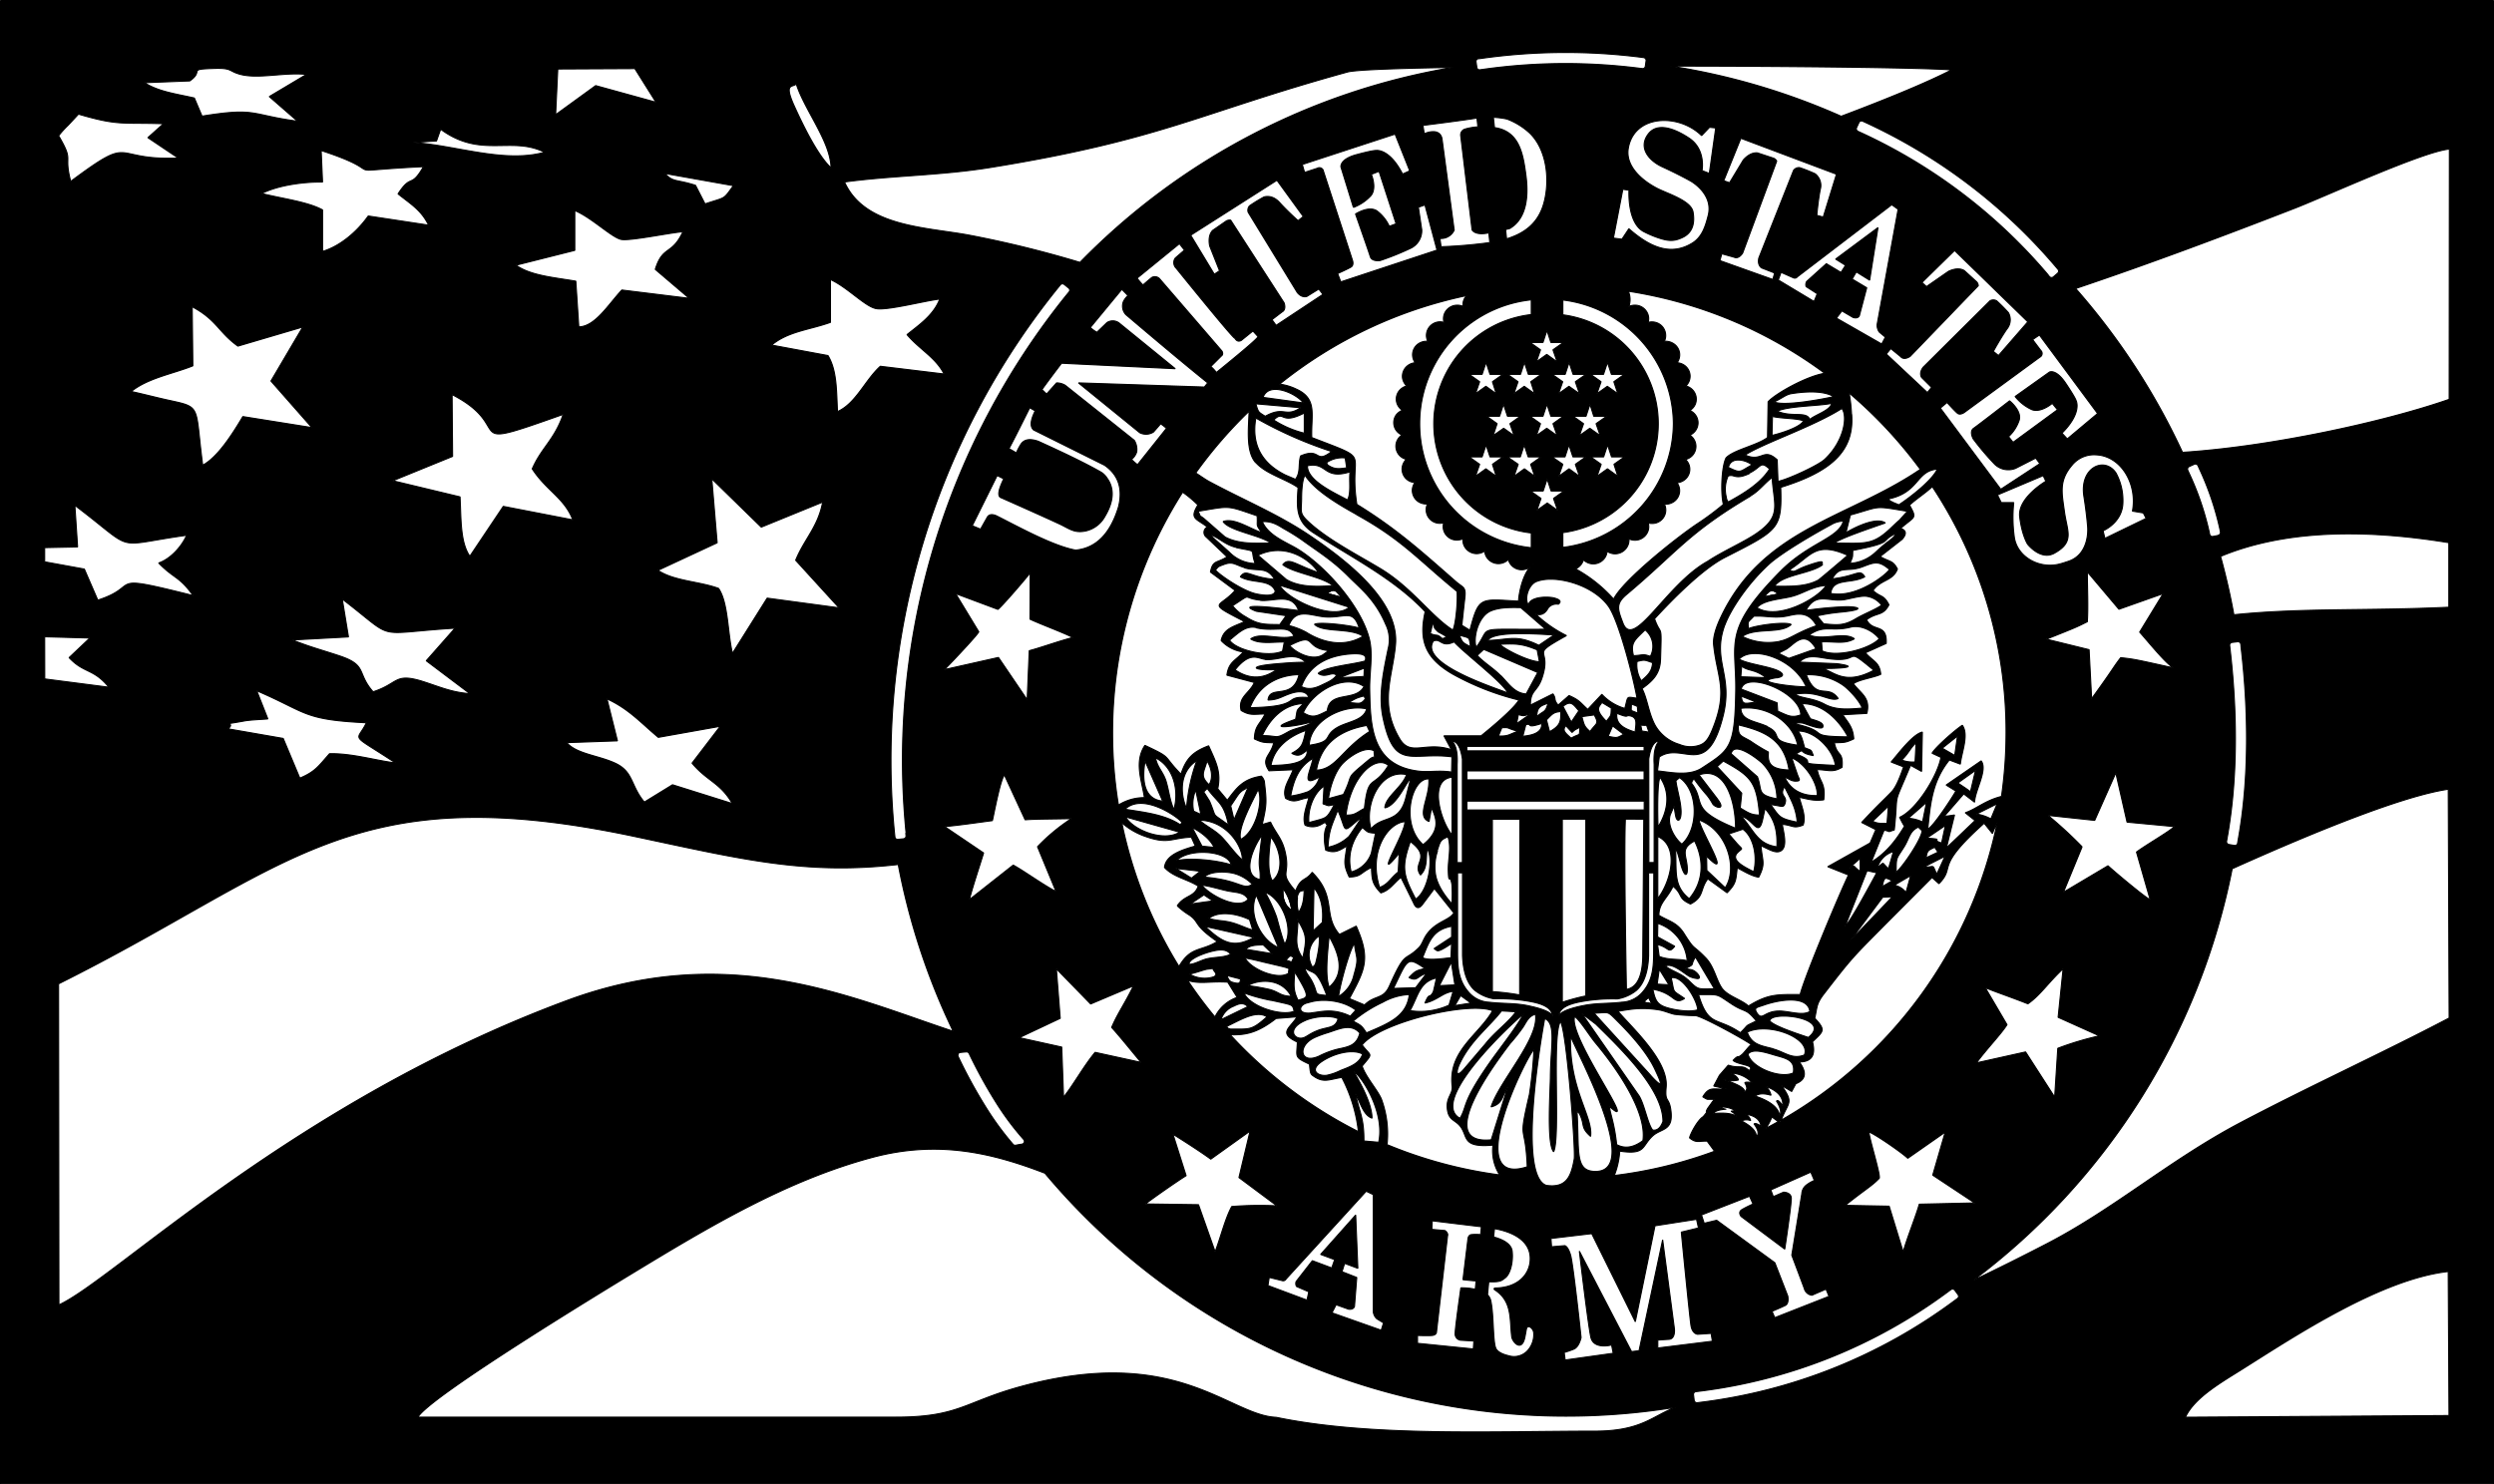 <svg id="Layer_1" data-name="Layer 1" xmlns="http://www.w3.org/2000/svg" viewBox="0 0 600.26 357.37">
  <defs>
    <style>
      .cls-1 {
        fill: none;
      }

      .cls-1, .cls-2 {
        stroke: #000;
        stroke-linejoin: bevel;
        stroke-width: 0.26px;
        fill-rule: evenodd;
      }
    </style>
  </defs>
  <g>
    <path class="cls-1" d="M455.94,213.11l.17-.09A.1.1,0,0,0,455.94,213.11Zm-27.39,57.26c.1-.27.19-.53.29-.77l-.75.42ZM424.4,143.74l3.73-.74C426.2,141.47,425.83,142.27,424.4,143.74Zm-28.94,97.52,2.18.45-.86-1.61ZM369,135.88l.12-.09s0,0,0,0A.71.71,0,0,1,369,135.88Zm-49.62,7,3.62,1C321.61,142.41,321.41,141.33,319.35,142.84Zm-8.46,76.44a10.89,10.89,0,0,0-2.13-5.5C308.62,216.11,309,217.88,310.89,219.28Z"/>
    <path class="cls-2" d="M.13.13V357.24h600V.13ZM494.85,64.29l.43.51a.68.68,0,0,1-.07,1l-1,.86a.68.68,0,0,1-.95-.07L492.8,66a130.44,130.44,0,0,0-45-34.1l-.61-.28a.67.67,0,0,1-.34-.89l.57-1.22a.67.67,0,0,1,.88-.34l.61.28A133.34,133.34,0,0,1,494.85,64.29Zm21,59.2.68,1.31-9.92,4.81-.43-1.82s4.8-2,4.77-7a13.8,13.8,0,0,0-1.66-6.91c-2.72-4.1-8.85-1.38-7.73,5.65.71,4.51.91,7.46.91,7.46s.56,6.33-4.55,8.11c-.8.27-1.5.5-2.11.66-4.82,1.32-10.29-1.57-11-6.44a35,35,0,0,1-.14-8.32h-3l-.91-1.85,11-4.64.64,1.35s-6.85,4-6.3,8.55S488,131,488,131s3.1,4,6.41,2.21c4.95-2.72,3.15-5.19,2.48-9.94-.61-4.56-1.42-7.47,1.8-11.26a6.83,6.83,0,0,1,5.54-2.52,10,10,0,0,1,1.5.16c5.31,1.08,8.64,7.33,7.51,13.4Zm7.23,37.3c-9.34-2.08-9.23-2.06-12.66-2.46-1.84,2.36-1.61,2.46-7,9.88l-.61-11.8-10.27-2.53c7.29-2.9,7.11-2.84,9.85-4.2.23-4,0-7.83,0-12l7.6,9,10.63-3.76-5.65,9.26C516.77,154.17,521.29,159.8,523.12,160.79Zm-5.59,55.77c-.85-.19-8.86-6.92-10.13-8.13l-10.72,6.37,4.49-10.93a103.07,103.07,0,0,0-8.2-7.56l11.23,1.2,5.08-11.44,2.7,11.86L523.3,199c-1,1.09-6.73,4.37-9.09,6.13Zm-67.72,55.95c1.55.53,8,5,9.4,6.35l9-6.29-3,10.35,10.1,6.69-13.34.3c-.76,2.75-3,8.3-3.87,11.48l-3.37-11-10.56-.2c4.6-3.71,6.43-4.66,8.17-6.52C452.68,282.91,450,274.45,449.81,272.51Zm-21-2.91c-.1.24-.19.5-.29.77l-.46-.35c-1,.55-2,1.1-3,1.62a13.15,13.15,0,0,0,1.44-2.73l1.52,1.11.75-.42c1.65-4.34,3.13-3.92.05-8.28l2.45,1.46c.27-.54.62-1.17,1-1.88,2.42-.95,2.7-2.69.83-5.24,3,0,4-1.66,3.17-4.85,2.61-2.52,3.33-2.72.55-5.67.63-2.75.34-3.44,2.22-5.87,6.8-8.81,6.94-8.82,14.68-16.65L465,211.26l1.67,1.49c4.22-4.33-1.35-3.61,10.88-14.56l2,2.49a27.25,27.25,0,0,1,1.15-2.63A107.65,107.65,0,0,1,428.84,269.6ZM430.28,312l-3.11-8-14-10.22-3,.72-.65-2,11.56-4.5.84,1.86s-1.58.7-2.66,1.34-.21,1.66-.21,1.66l10.51,7.87s1.66-10.92,1.57-12.32-1.87-1.39-1.87-1.39l-2.46,1.07-.6-1.62,9.62-4.28.86,2a8.29,8.29,0,0,0-1.77,1,2.84,2.84,0,0,0-1.25,2.2l-2.41,14.8s2.41,6.39,3,8a2.16,2.16,0,0,0,1.85,1.64l3.39-1.47.71,1.74-13.05,5.13-.65-1.53s2.2-.92,3.19-1.41S430.28,312,430.28,312ZM403,319.89l-2.83-21.41-5.68,26.7-1.8.22-12.57-24.19s2.08,17.65,2.76,20.72,5,1.87,5,1.87l.39,2-11.56,1.62-.24-1.81a20.44,20.44,0,0,0,2.32-.8c1.29-.52,1.75-2.8,1.75-2.8s-1.87-17.58-2.52-19.82-1.41-2.3-1.41-2.3l-3.18.27-.14-2L383.1,297l10.49,21.21,4.74-23.1,10-1.56.46,2.08-4.13,1s2,20.51,2.33,22.52,1.59,2.08,1.59,2.08l3.25-.22.31,1.89L399,324.53v-1.9s1-.09,2.66-.18S403,319.89,403,319.89Zm-47.73-11.5-.2,2a15.26,15.26,0,0,0-3.47-.34s-1.35,9.36-1.37,10.91a1.53,1.53,0,0,0,1.28,1.7l3.22.19-.13,1.91-13.43-1.36,0-1.89s2.68.09,3.55,0,1-.66,1-.66l2.68-23.32c.24-.7-.61-1.27-.61-1.27l-3.17-.29.1-2.06s6.48.8,11.82,1.43l-.18,1.9a11.1,11.1,0,0,0-2.26,0c-.66.08-.78.9-.78.9l-1.21,9.94C353.33,308.23,354.37,308.32,355.28,308.39Zm-21.43-32.82a24.27,24.27,0,0,0-1.37-11c-1-2.28-3.77-5.3-4.63-7.91,2.78-3.34,2.15-2.19,0-5.09,4.12-5.36,25.68-10.61,31.4-8.23-3.3,5.81-10.73,9.63-9.74,18.14.22,1.92-1.45,2.67-1.17,5.4s1.64,2.65,2.9,4c2.3,2.52.22,5.53,8.1,4.81a10.77,10.77,0,0,0,1.61,7.17A107.27,107.27,0,0,1,333.85,275.57ZM323,306.16l.63-2,3.18,1.19-.52-12.84L317.85,302l3.38,1.26c-.23.64-.48,1.35-.7,2l-4.67-1.75-3.9,5a1.45,1.45,0,0,0,.09,1.21L315,311l-.43,2-9.4-3.51.31-1.95,3.2.79a.78.78,0,0,0,.86-.41l19.28-21.13,1.7.81,0,28.13a2.69,2.69,0,0,0,.84,1.76l1.63,1-.56,1.76-11.85-4.19,1-1.94,3,1.07c.73.09,1.21-.12,1.42-.64l.55-7Zm-105-105.62.06.68a.67.67,0,0,1-.61.72l-1.33.14a.66.66,0,0,1-.73-.6l-.07-.66A181,181,0,0,1,254.77,69.11l.43-.53a.67.67,0,0,1,.93-.1l1.05.84a.67.67,0,0,1,.1,1l-.43.52a178.41,178.41,0,0,0-38.77,129.75ZM269.51,77.89a2.54,2.54,0,0,0-3.08-.23L264,80a9.17,9.17,0,0,1-1.58-1.15l7.59-9.2,1.48,1.51a4.64,4.64,0,0,0-1.12,1.47,3,3,0,0,0,.6,3.11q12.41,10.56,19.71,16.44l-.81,1-30.31-1,14.76,12a3.33,3.33,0,0,0,3.28-.15c.07-.06.65-.72,1.75-2a12.58,12.58,0,0,1,1.4,1.09l-6.94,8.71c-.11,0-.6-.36-1.48-1.22a3.71,3.71,0,0,0,1.26-1.84A4.19,4.19,0,0,0,273,106l-16.6-13.23a4.15,4.15,0,0,0-2.1-.59l-2.4,2.68-1.12-1.07s1.41-2,4.72-6.34l27.37,1.32Zm13.57-13.32q13.82,17.06,14.14,16.87c.4.68.9.86,1.53.52l2.81-2.27,1.2,1.32q.4.24-10,8.67a8.24,8.24,0,0,0-1.34-1.44l2.78-2.77a1,1,0,0,0-.14-1l-15-17.4a1.56,1.56,0,0,0-1.78-.3c-.16.1-.87.7-2.13,1.79-.08.1-.56-.44-1.48-1.58l10.2-8.31,1.2,1.55-2.2,1.9A1.87,1.87,0,0,0,283.08,64.57Zm39.66-24.35,3,9.72A10.86,10.86,0,0,0,330,47.05c1.43-1.85.06-5.08.06-5.08l1.85-.72,4.1,12.62-1.63.61a9.68,9.68,0,0,0-3-3.73c-2-1.29-5.13.77-5.13.77s3.17,9,3.55,10.27,2.41.93,2.41.93a65.28,65.28,0,0,0,7.42-3,4.7,4.7,0,0,0,2.56-4.42l-.81-5.41,1.58-.54,2.9,10.86-23.15,7.65-.77-2s2.61-1.16,3.28-1.6.32-1.53.32-1.53l-7-21.49a1,1,0,0,0-1.5-.73l-3.05,1-.55-1.91,22.33-7.31,3.52,8.84-1.71.77c-3.22-6.27-6.39-5.67-6.39-5.67s-.54-.12-4.7,1S322.74,40.22,322.74,40.22Zm28.83-7.48,2.73,22.61s.59,1.26,3.43.82l.6-.09.24,2.32a117.29,117.29,0,0,1-11.73,1l-.27-2a3.45,3.45,0,0,0,3.43-2l-2.94-22.06c-.65-2.84-4.27-1.15-4.27-1.15l-.31-2s9.32-1.16,13-1.77l.22,2.12a14.25,14.25,0,0,0-3.09.53A1.48,1.48,0,0,0,351.57,32.74Zm75.34,5.36L423,36.81c-1.9-.21-3.43,1.72-3.43,1.72L416.27,44l-1.4-.5L419,33.29l23,8.65-3.18,10.31-1.55-.41s.3-3.43.83-6.19a3.55,3.55,0,0,0-1.24-3.82,37.66,37.66,0,0,0-3.74-1.48,1.63,1.63,0,0,0-1.45.67l-8.35,21.07c-.43,1.79.66,2.41.66,2.41l3.14,1.23-.44,1.55-12.73-4.54.46-1.64,2.94.82c1.17.56,2.08-1,2.08-1l8.2-22.15A1.61,1.61,0,0,0,426.91,38.1Zm48.86,29.77-3-2.73c-1.66-1-3.83.2-3.83.2L463.67,69l-1.09-1,7.85-7.69,17.63,17.17L481,85.6l-1.24-1s1.64-3,3.23-5.33a3.52,3.52,0,0,0,.4-4,38.55,38.55,0,0,0-2.84-2.86,1.63,1.63,0,0,0-1.58,0l-16.1,16c-1.11,1.47-.37,2.47-.37,2.47l2.39,2.38-1,1.25L454,85.23l1.08-1.31,2.37,1.94c.85,1,2.3-.07,2.3-.07l16.39-17A1.57,1.57,0,0,0,475.77,67.87ZM473,195.67l2.36,1.88-6.89,6.58,1.95-7.92c-1.12.15-2.65.43-2.36.15s1.38-1.55,4.57-5.23l2.62,2c.11-2.9,3.22-7.8,1.58-9.95L468.4,189l2.35,1.45c-1,1.72-5.26,8.31-6.77,9.19.64-6.06,1-11.44,5.19-16.67l2.65,1c.3-2.84,2.11-7.06.48-9.36-1.6,1-6.5,5.3-7.29,6.73l2.14,1c-.79,4.36-5.81,12.58-9.94,14.43a19.36,19.36,0,0,0,1.16,2.16c-2.15,3.54-4.44,6.45-8,8.63l3.1-7.69c2,.38.42.54,2.45-.05,1.12-10.28-.64-4.61,3.92-15.57l2.65,1.47.19-9.47c-2.3.47-5.87,5.31-7.52,7.21l3,1.17c-1.06,3-1.89,5-3,6.12-2.42,2.5-2.4,2.25-7.1,7.26l3.42,1.73-1.37,3.2-10.21,5.72,5,2c-2.08,4.27-10.68,24.76-11.63,28.77-5.67,0-7.69-.14-12.45,2.77-1.79-1.63-5.22-2.42-6.53-4.52s-1.79-5.07-3.79-7.11c-3.32-3.42-2.42-1.46-5.18-5.83-1.71-2.72-3.68-2.94-6.05-4.38,0-3,2-4,3.41-7,2.47,2.09,1,2.85,4.19,4.29,3.35-1.74,2.24-3.51,4.17-6.07l4.64,3.36c2.18-2.22,2.1-2.93,2.44-6,1.39.67,3.27,1.94,5.17,2.25,1.72-3.38.86-3.8.55-7.55,1.64.61,3.75,2.22,5.06,1s.3-4.47.08-6.18c2.66.25,2.58,1.12,5,.18.77-2-.38-4.54-.92-6.68,2.18.43,3.45.92,5.89.6.47-4.11-.89-4-1.59-7.29,2.84.13,3.83.77,6-.55.31-4-1.17-2.47-1.86-5.89,2.37-.12,2.46.09,4.67-.94-.18-2.69-1.17-3.68-2.66-5.81l5.82-.33c.87-3.73-1.22-4.56-3.25-7.12,1.21-1,4.88-1.48,6.59-2.28-.29-3-1.88-3.1-3.69-5.19l5-2.25c.27-5-3.26-2.61-4.72-5.7,2.43-1.86,3.9-.77,5.38-3.6-1.28-2.54-2-1.73-3.84-3.44,1.9-2.7,4.78-2.24,5.88-5.18-1.12-2.13-1.79-1.64-4.17-3l5.3-4.14c1.16-1.32,1-2.19-.36-2.64,3.42-3,4-2.21,2.15-5.6,1.46-1.39,3.71-2.8,5.47-4.45a107,107,0,0,1,17.75,59.18,108.62,108.62,0,0,1-1.1,15.4C477.75,192.73,475.71,194.75,473,195.67Zm7.67-2.16-1.5,3.63a10.72,10.72,0,0,0-3.45-1.16ZM456.38,210c0-3.76,0-3.08,1.88-6.08,1.34-2.13,1.32-3.85,3.45-4.78l.89.84C462.6,201.79,458.15,208.48,456.38,210Zm3.48.82-1.11,4c-1.54-1.68-2.47-1.46-2.56-1.73a.24.24,0,0,0-.08-.09l-.17.09a.1.1,0,0,1,.17-.09ZM459.3,197l4.37-3.82-.95,4.7A9.51,9.51,0,0,0,459.3,197Zm6.31,6.92.82,1.24-2.84,1.34C463.83,204.73,464.1,204.73,465.61,204Zm2.55,2.16-2,4.35c-1.27-2.45-.21-1.76-3.09-1.62C464.34,208,466.75,206.89,468.16,206.12Zm-.85-3.14c-2.82-.77,1.09-.89-3.6-1.14l4.5-3.06Zm3.95-14.47,4.21-3-1.22,5.14C473,189.64,472,189.08,471.26,188.51Zm-3.81-8.33,3.68-2.93-.67,4.65-2.78-1.6C467.65,180.17,467.49,180.18,467.45,180.18Zm-18.08,29.48,2.32.51c-1.23,2.22-6.34,11.84-7.59,12.8Zm-4.45-.52,2.79-2.44,0,3.14C445.6,208.26,446.71,208.13,444.92,209.14Zm8.22,6.91,2.32-.12L445.3,226.52Zm-.13-2.56c.54-2.39.57-2.29,2.41-1.41Zm1.51-4.34c-1.82-1.56-.78-1.69-2.63-.27a5.54,5.54,0,0,1,3.82-3.82Zm-3.79-11.43,3.76-3.57-.33,4.17C453.27,198.07,452.34,198.52,450.73,197.72Zm7-14.71c1.77-1.75,2.08-2.95,3.43-4.12l-.24,4.58A7.15,7.15,0,0,1,457.76,183Zm-29.38,85.61c-.35-1.95-2.34-3.52-5.92-4.7.86-.65,2.14-.7,3.83-.19a4,4,0,0,0-1.29-2.15q4.35,1.55,4.11,4.73c-.73-1.15-1.22-1.53-1.51-1.17C428.52,266.65,428.77,267.81,428.38,268.62Zm-5.64,5c0-1.24-1.19-2.47-3.57-3.72a2.87,2.87,0,0,1,2.22-.07,2.48,2.48,0,0,0-1.25-1.57c2.29.36,3.52,1.34,3.73,2.93-.76-.58-1.33-.77-1.68-.57C423.22,272.05,423.4,273.05,422.74,273.63ZM378,249.45c1.83,4.58,17.34,33.09,5.7,32.57-4.72-.21-3.55-5-4.14-14.56.57.69.42.28.8,1.13,1.07,2.41.08,2.87,2.47,5C383.46,268.75,377.64,262.29,378,249.45Zm-10.44,31.46c-15.91,5.14-.08-26.79,1.63-28.23a105.69,105.69,0,0,1-1.09,10.81C365.26,275.68,367.14,269.8,367.58,280.91Zm-4.65-19.29-4,12.79c-14,1.38,1.07-18.61,4.54-23.18a43.64,43.64,0,0,0,3.09-3.89c1-1.57,1.35-2.64,3-3.16,1.05,5.75-8.69,16.14-10.66,22.31C361.81,265.73,361.45,263.85,362.93,261.62Zm3.83-17.56c-2,3.65-5.79,8.33-8.35,12-6.71,9.62-5.17,10.12-7,13.17C343.78,265.09,363.75,246.45,366.76,244.06ZM351.3,256.12c2.62-5.6,7.1-8.86,10.09-12.74l3.46.2c-1.77,2.54-5.11,4.89-7.26,7.65l-5.11,6C350.37,259.75,350.43,258,351.3,256.12Zm16.48-14c-3.4-.68-6-.43-9.32-.83a6.9,6.9,0,0,1-5-2.44c-2.55-2.89-2.65-6.3-2.65-9.84l0-18.88H352V230c.12,3.58,1,6.77,3,8.46a9.86,9.86,0,0,0,4.56,2,42.82,42.82,0,0,1,7.81.5c3.84.6,6,1.53,6.31,3.6C373.16,243.65,371.19,242.83,367.78,242.13Zm-97-47.3c4.64-4.37,14,2.82,13.71,3.3l-.48.4C280.31,196.07,275.28,195.55,270.81,194.83Zm13.12,5.52c-3.58,2.34-10.92-.24-13-3.67Zm-4.06-7.47c-4.81-.47-4.94-5.59-4.24-9.63Zm-1.76-10.43c4.33,2.12,5.78,7.82,4.45,12.46-1-2.34-1.09-4-1.75-6.39C280.11,185.9,278.63,185,278.11,182.45Zm6.13,3.92c-4.64-4.78-1.85-3.7-8.65-6.91-2.66,4-.71,8.61-.12,12.58a11.68,11.68,0,0,0-6.25,1.79,108,108,0,0,1,15.45-75.33,28,28,0,0,1,3.67,3.07c-2.06,3.4-.46,3.21,2.29,5.32a1.42,1.42,0,0,0-.27,2.42l5,4.76c-2.43,1.58-3.43.69-4,3.67l5.94,4.41c-3.76,4.34-7.17,2.65,2.28,7.51-2.64,1.24-5,1.62-5.65,4.56a8.94,8.94,0,0,0,5.33,2.75c-1.83,2.14-3.5,2.32-3.94,5.59l6.61,1.76c-1.15,2.64-4,3.47-3.19,6.73,2.19,1.31,3.08.87,5.77.85-1.25,2.55-2.46,2.74-2.58,6,2.15,1,2.33.84,4.66.94-.75,3.27-3.18,3.67-1.13,6.74l5.79-.25c-.8,2.31-2.7,4.5-1.78,6.89,2.33,1.28,3,.2,5.57-.18-.52,2.11-1.62,4.62-.91,6.63a4.29,4.29,0,0,0,4-.23c1.11-.57.63-.6,1.34.24-.94,1.51-.78,3.92-.37,6,2.1.8,3.13.22,5.1-1-.47,3.67-1,4.2.56,7.48,3-.08,2.57-1,5.36-2.3.09,3,.23,4,2.25,6.12,2.12-.61,3-2.24,4.84-3.75l3,6.09q.94,2.27,2.34.23l2.71-3.61,4.68,5.85c-1,1.73-4,2-6.23,4.79-1.13,1.39-1.29,2.7-2.2,3.6-3.52,3.48-3.15.4-7.06,9.18-1.48,3.36-3.47,2.11-6,4.59l-3.65-1.53c3.8-7.06,5.14-9.57,1.65-17.45l-4.05,2c-4.11-4.77-.51-8.86-6.55-14.95-1.64,2.21-2.7,1.11-4,4.52-4.08-4.72-1.3-3.57-2.41-9-.74-3.66-2.22-4.64-3.62-7.62l-2,.59c1.14-4.92,1.07-5.54.51-10.44a3.54,3.54,0,0,0-.34-.74c-.11-.16-.22-.27-.34-.46-4.47.65-6,2.85-8.23,5.8l-2.3-2.76c.88-4.14-.48-6.53-2.19-10.35C287.09,181,285.49,182.58,284.24,186.37ZM241,119.85q9.45,4.19,14,6.3c2.42,1.13,3.51,2.23,6.22,1.7a7,7,0,0,0,4.66-3.43q3.33-5.53.55-9.34a4.59,4.59,0,0,0-1.41-1.4q-5-2.87-15.15-7.45c-2.05-.71-3.45-.44-4.21.79s-1,2-1.1,2a16.48,16.48,0,0,0-1.72-1q1-1.81,5-9.85l1.31.74q-1.73,3.44-.38,4.6L265.83,112c3.32,2.28,4.46,5.63,3.38,10q-2.93,9.72-10.32,10.44c-5.54-1-14.23-5.85-19.08-8.27-1.07-.46-1.81-.33-2.21.38L236,127.39l-2-.82,6-12.09,1.58.79C240.26,118,240,119.55,241,119.85Zm61.27-8.47c2.45,2.75,7.12,3.89,10.15,6-.31,4.64-.62,8.07,3.68,10.87,9.15,5.94,19.49,11.08,26.91,19-1.61,7.1.17,11.23,6.45,14.94a64,64,0,0,0,16.12,6.35c-1.36,2.23-6.76,6.72-9.11,8.61l-8.94,0,1.79,3.34c-6.21-2.11-9.83,1.8-12.45-2.64-5-8.46-1.69-14.84-1-22.58.94-10.17-10.77-19.66-20.51-26.25-7.71-5.22-16-8.6-24.3-13.07-.94-.5-2.06-1.31-3.27-2.09A108.13,108.13,0,0,1,300.64,99C300.49,103.18,299.83,108.71,302.22,111.38Zm49.93-37.59a3.43,3.43,0,0,0-1.82-.3,3.33,3.33,0,0,0-2.74,2.05,3.24,3.24,0,0,0-.1,2.08,3.28,3.28,0,0,0-3.9,4.57,3.23,3.23,0,0,0-1.8.31,3.2,3.2,0,0,0-1.22,4.83,3.37,3.37,0,0,0-1.73.63,3.23,3.23,0,0,0-1.32,3.12,3.31,3.31,0,0,0,1,1.84,3.4,3.4,0,0,0-1.59.91,3.22,3.22,0,0,0-.75,3.3,3.29,3.29,0,0,0,1.29,1.65A3.48,3.48,0,0,0,336,99.94a3.24,3.24,0,0,0-.15,3.38,3.29,3.29,0,0,0,1.57,1.4,3.39,3.39,0,0,0-1.18,1.39,3.24,3.24,0,0,0,2.23,4.47,3.36,3.36,0,0,0-.92,1.58,3.22,3.22,0,0,0,1,3.21,3.26,3.26,0,0,0,2,.8,3.24,3.24,0,0,0-.63,1.7,3.28,3.28,0,0,0,1.59,3,3.49,3.49,0,0,0,2.06.45,3.15,3.15,0,0,0-.3,1.77,3.27,3.27,0,0,0,2.1,2.69,3.51,3.51,0,0,0,2.1.1,3.24,3.24,0,0,0,0,1.8,3.29,3.29,0,0,0,2.54,2.29,3.52,3.52,0,0,0,2.1-.27,3.12,3.12,0,0,0,.32,1.77,3.34,3.34,0,0,0,2.9,1.82,3.42,3.42,0,0,0,2-.61,3.15,3.15,0,0,0,.63,1.68,3.36,3.36,0,0,0,5.07.34,3.2,3.2,0,0,0,.92,1.56,3.32,3.32,0,0,0,3.36.73,3,3,0,0,0,.94-.48c-1.78,2.09-2.65,6.07-2.78,8.22-9.25-.49-9.52-1.23-11.69,7l-1.94-1.19c.22-2,.45-4.29.7-6.37.37-3-.33-2.58-2.16-4.18-8.21-7.18-14.14-12.6-23.81-18.56-2.1-13.49,4.31-10.24-10.85-16.09-.21-5.4,1.48-9.32-3.75-11.67a13,13,0,0,0-4-1.19,107,107,0,0,1,45.06-21.32,3.63,3.63,0,0,0-.52.64A3.09,3.09,0,0,0,352.15,73.79ZM362.82,110h3.1l.94-2.88.94,2.88h3.09l-2.5,1.78,1,2.88-2.49-1.8-2.49,1.8,1-2.88Zm-2.7,4.66-2.49-1.8-2.5,1.8,1-2.88-2.5-1.78h3.09l.95-2.88.95,2.88h3.09l-2.51,1.78Zm0-19.88L357.63,93l-2.5,1.78,1-2.88-2.5-1.77h3.09l.95-2.88.95,2.88h3.09l-2.51,1.77Zm-.74,10.09.95-2.88-2.5-1.78h3.1l.94-2.89.95,2.89h3.1L363.41,102l1,2.88-2.5-1.78Zm30,9.79-2.49-1.8-2.51,1.8,1-2.88-2.5-1.78h3.09l.95-2.88.95,2.88h3.09l-2.51,1.78Zm0-19.88L386.86,93l-2.51,1.78,1-2.88-2.5-1.77h3.09l.95-2.88.95,2.88h3.09l-2.51,1.77Zm-5.79,5.44h3.09L384.14,102l1,2.88-2.5-1.78-2.5,1.78,1-2.88-2.5-1.78h3.09l.95-2.89Zm-3.44,14.44-2.5-1.8-2.5,1.8,1-2.88L373.57,110h3.1l.95-2.88.95,2.88h3.09l-2.51,1.78Zm-1-22.76,1,2.88L377.62,93l-2.5,1.78,1-2.88-2.51-1.77h3.1l.95-2.88.95,2.88h3.09Zm-2.87,8.31L373.77,102l1,2.88-2.49-1.78-2.5,1.78,1-2.88-2.5-1.78h3.09l.95-2.89.95,2.89Zm-6.93-5.43L366.86,93l-2.49,1.78,1-2.88-2.51-1.77h3.1l.94-2.88.94,2.88h3.09l-2.5,1.77Zm2.07,23.43.95-2.89.95,2.89h3.09L373.9,120l1,2.88-2.5-1.79-2.5,1.79,1-2.88-2.5-1.78ZM427,96.76c2-.91,2.84-1.8,4.24-2,2.93-.46,7.54-.84,10.09.73C438.62,96.12,429.31,97.86,427,96.76Zm13.85.35c-.35,1.72-3.84,2.67-5.26,3.87-.8-2.08-4.34-.41-7.85-2C430.74,97.7,437.62,97.78,440.88,97.11Zm-6.78,4.25c-.89,1.55-5.55,3-7.58,3.46l.11-4.55C429,100.81,432.79,100.69,434.1,101.36Zm9.26-3c1.44,2,.43,7.91-4.1,12.18-1.45,1.45-9.18,5-11.3,5.34l-.19-5.18c-3.39-3.11-3.64.74-7.72-1.17C424.75,106.57,436.33,102.76,443.36,98.31Zm2.3,1.43a37,37,0,0,0-.58-5.18A108.56,108.56,0,0,1,462.19,113l-.32.21c-17.34,11.66-37.72,14.09-47.76,35.51-1.16,2.48-1.86,4.8-1.68,6.49.82,8,3.59,10.88-.25,20.32-1,2.52-1.81,3.38-3.05,3.85a6.76,6.76,0,0,1-4.91-.16,9.91,9.91,0,0,1-5.85-4.6c-1.57-2.86-1.88-6.45-3.16-8.84,2.58-1.85,4.34-3.57,4.45-7,.3-9.28.19-5.25-1.44-9.81,4.13-4.47,11.47-12,17-14.8,12.92-6.57,13.68-6.82,13.37-16.84C440.62,113.61,446.36,108.67,445.66,99.74ZM418,203l-1.92-2.23,3.41-1.13c2.74,2,3.47,6.94,2.58,10.23-2.05-1.09-5.82-2.77-3.77-4.69C419.52,204.05,419.49,204.67,418,203Zm-9.12-5.61c6.8,2.44,9.45,11.67,6.35,16.33l-4.42-4.17-.06-3.44C417.19,212.66,409.44,200.32,408.91,197.37Zm13.8,48.42c-3.06,1.51-1.49.55-3.8,2.82-5.68-3.9-7.69-1.24-10.07-9.18,5.28,0,4.07-.28,8.2,2.42C420.12,243.85,420.15,242.65,422.71,245.79Zm1.54-3.72c3.83-1.42,10.87-2.6,11.37,1.42-1.78,1.14-5.11-.14-7.39-.1-3.77,0-4,2.57-5.42.33C422.1,242.55,422.93,242.55,424.25,242.07Zm-18.06-6.27c-1.5-1.46-3.84-2.05-5.32-3.23,1.76-.95,4.94,2.21,6,2.59a6.38,6.38,0,0,0,1.71.42c1,0,.17-1.06-.19-1.39-.84-.77-1.18-.74-2.71-1,2.52-1.31,1-.48,2.41-2.82l4.56,7.67C408.45,238.1,408.83,238.41,406.19,235.8Zm-53.13-55.05v-1.08h42.67v1.08Zm42.67,4.83v2.14H353.06v-2.14Zm-70.78-72c-.26,2.2.31,5.2-.61,6.75-3-1.64-9.77-4.61-9.62-8.22C319.51,111.13,318.45,115.64,325,113.58Zm-5.7-2.19a6.67,6.67,0,0,1,4.54-1.16l.36,2.39c-1.47.16-2.6.47-4.16-.44C319.13,111.66,319.64,111.86,319.25,111.39Zm7.27,12.49c11,6.06,14.77,10.78,24.19,18.49.21,2-.25,7.8-1,9.3-5.1-3.21-9.69-10-17.09-14.58-5.31-3.24-12.76-7-17.47-11.31-2.43-2.23-1.9-2.4-1.85-5.69,0-2.27.21-4.63.8-5.72C316.41,118,321.62,121.16,326.52,123.88Zm18.4,25.91c.43,1.42.1,1.23,1.18,2.26.23.21,2.07,1,2,1.35l-.91.34c-1.57-1.35-.95-.43-2.91-1.24Zm.09,4.53c1.8-.8,1.86,1.67,5,.2,2.35,2.63,12.05,10,12.92,12.32C361.85,166.2,341.27,160.08,345,154.32Zm6.2-1.43c2.71.79,2.36.31,2.75,2.79C351.87,154.61,352.08,154.78,351.21,152.89Zm19.19,2.44c-5.49-2.67-7-1.31-12.32-1.16,1.54-2.43,12.6-1.49,16-1.32Zm.14,3.94c-2.13.09-7.94-2.66-9.55-4.17,3.88-.22,5.53-.11,9,1.33Zm-15.22-3.45c-.78-2.36.49-7.5,3.56-8.77,2.19-.91,5-.83,7.16-.79l6,5.21C354.28,151.64,359.25,150.57,355.32,155.82Zm5.86,6.79c-1.77-1.8-3.88-3-5.61-4.83l1.57-1.46,13,5.57-2.79,5.16C364.48,166.86,363.19,164.65,361.18,162.61Zm7.47,9.06-3.6,2.54.43-2.2C367.06,172.56,366.94,172.23,368.65,171.67Zm1.26.84c.07-2.21.76-2.57,2.7-3.22C371.94,171.7,371.54,171,369.91,172.51Zm5.78-1.18c0,2.23,0,3.32-2.71,4.8l-.73-2.84C373.53,172,373.88,171.39,375.69,171.33Zm-4.61,2.84c.21,2.25-2.33,2.86-4.53,3.06l.72-2.78C369,174,366.94,175.54,371.08,174.17Zm-5.72,1.89c-2.29.74-2.09,1.18-4.68,1.12l.82-2C363.54,175.12,362.24,175.21,365.36,176.06Zm12.85-2.25-2-3.77c2-1.62,2.55-.33,3.83,1.05Zm2.08,1.16c-.2,2.53.28,1.39-2.12,2.72-1.58-1.41-2.14-1.89-1.27-3l1.5,1.63C379.39,175.32,379.3,175.75,380.29,175Zm.44-2.46,3-.41c1.27,2.32.48,1.85-1,4C381.25,174.83,381.29,174.55,380.73,172.51Zm11.91-3.06c2.12.87,1.24.19,1.64,2.23C392.14,170.81,392.68,171.48,392.64,169.45ZM394,159.26c2-.52,1.84-.34,3.75.28-.15,2.14-1.14,3-2.72,4.37A7.26,7.26,0,0,1,394,159.26Zm-.85-1.4c-.78-3.18.35-3.78,2.8-6.22a5.14,5.14,0,0,1,1.26,6.38C395.25,157.32,395.46,157.78,393.13,157.86Zm.42,18.39c-2.54-.76-4.78-1.84-4.41-4.52,3.19,1.32,1.9.29,3.31.65C394.27,172.83,393.65,174.57,393.55,176.25Zm-2.79.52c-1.7,1-1.67.88-3.73.5l1.08-2.51Zm-4.14-3.1c-3-3-1.68-3.51-1.09-4.55l2.26,1.36C387.72,172.51,387.83,172.06,386.62,173.67Zm8.27.88c1.9.32,1.06-.6,2,1.76C394.75,175.73,395.36,176.63,394.89,174.55Zm1.92,8.18c.41-2.83,1.26-4.28,2.53-4.35-1,1-1.41,2.89-1.24,5.67l0,23.61h-1.26Zm18.33-32.28c1.36-3.67,5.46-9.95,10.73-14.73,3-2.68,10.79-7.25,14.77-9.37a6,6,0,0,1,3-.89c-1.14,4.2-8.35,5.14-15.31,12.25-13.94,14.19-10.39,17.09-10.59,28.71-.22,13.73-1.43,14.08-8.13,18.48-3.12,2.06-7.62,1-10.7.69l.43-3.35c5.75-3.86,11.52,5.76,15.42-10.11C417.14,162.33,412,159,415.14,150.45Zm-1.87,34.11,1.47-1.34c6.71,3.68,8,5,8.73,13-2,0-2.77-.58-4.65-1.7l.37-3.56Zm.13,7.86-4.49-5.86c6.35-2.21,8.78,6.39,8.79,12.84-11-4.51-7.36-6.1-10.23-10.33-.32-.47-.46-.63-.48-.66s.23.11.29-.45c0-.23.35-.2.49-.35a45.83,45.83,0,0,0,3.11,3.92,14.71,14.71,0,0,1,1.31,2C412.79,194.45,415.53,195.22,413.4,192.42Zm9.63-5.35-6.4-5.61c.69-3.1,6.07,1,7.47,2.27a12.52,12.52,0,0,1,3.56,8.58C422.71,191.36,424.22,190.32,423,187.07Zm2.61-6a41.86,41.86,0,0,1-4.35-2.66c-2.44-1.4-3-1.17-2.93-3.89,6.41,1.52,11,3.53,12.21,10.86C426.26,185.19,425.39,183.94,425.64,181.09Zm-.23-6.14c-2.87-1.36-6.36-1.37-6.44-4.4,6.15-.77,12.44,3.13,13.67,8.87C425.23,178.35,429.44,176.88,425.41,175Zm-6.45-12,.21-2.55c1.61,1.28,3.15.63,5.85,2.77Zm.16,4.69,3.56,1.41C420.16,169.3,419.31,169.93,419.12,167.62Zm8.72,3.58-.14-2-8.65-3.3c1.06-4.54,14.27.76,14.34,6.2C431.14,172.94,430.23,172.22,427.84,171.2Zm-.26-8c2.5-.38,1.27-1.44-.33-2-2.63-.94-6.91-1.45-8.69-2.51,3.06-3.31,13.09-.31,16.11,6.61C433.91,165.57,420.52,164.24,427.58,163.17Zm2.93-4.7-2.41-1.18a4,4,0,0,1,.41-.31l1.28-.65c1.88-1,4.38-5.07,7.26-.17Zm-2.19-4.09a14.22,14.22,0,0,1-9-1.17c3.1-2.25,9.27-.51,11.77-2.89-1.32-.77-8.45.18-10.3,1-.14-2-.23-1.31,1.32-3,3.07-.16,5.12.66,8.61-.17,2.94-.7,4.89-.38,6.46,2.45C432.32,152.33,430.89,153.88,428.32,154.38Zm-5.49-8.09c1.54-1.81,5.25-2,8.06-2.64,3.05-.7,5.05-2.46,8.61-2.73C437.76,143.89,428.05,149.53,422.83,146.29Zm1.57-2.55c1.43-1.47,1.8-2.27,3.73-.74Zm13.39-4.22c-3.13,1.8-7.13,1.59-10.7,1.59,1.69-2.76,8.75-3,11.56-5.18-.47-.38,1.25-1.5-3.69.22-3.11,1.09-3,1.87-4.28,1,5.17-3.26,6.17-7,14-3.49C444.3,134.07,438.1,139.34,437.79,139.52Zm-38.74,59.59c-.11-2.32-.24-10.73.47-12C402.17,191,401.38,195.38,399.05,199.11Zm.29,34.2,2.3,3.74-2.81-.15Zm6.12,7.07c-3.16-2.21-2.36-1-3.25-5,2.62-.69,6.22,5.24,6.38,7.71-1.86.56-5,.15-7.06-.43-2.75-.74-3.16-1.83-3.74-4.53C403.39,239.22,402.7,242.11,405.46,240.38Zm-6.14-10.12-.39-2.88c2.89.71,2.54,2.34,4.13.41l-4.13-2.27.06-3.24a10.38,10.38,0,0,1,7.07,9C404.11,230.77,401.91,231.24,399.32,230.26ZM399,216.31l0-14.92C404.36,203.78,402.06,212.42,399,216.31Zm3-20.13.92-2.12c.2,1.47.34,2.25.45,2.69.33,1.13,1.06.9,1.2-.53.27-2.46-.95-6-1.21-8.27l.87-.73c4.67,3.18,4.56,12.44.57,16C403.62,202.38,401.12,199.08,402,196.18Zm2.63,12.24c1,3.37,1.79,2.29,1.37-.48-.39-2.56-1.23-3.78,1.85-5.48,2.38,4.75,2.13,9.89-1.28,13.89-3.63-2.89-3.09-6-3.25-11C403.26,203.14,404,206.11,404.63,208.42Zm14.43-11.91c3,.7,4.19,5.42,5.22.61l.53-2.45c2.35,2.67,3,5.36,2.86,9.2C422.75,203.17,422.1,199.65,419.06,196.51Zm7.07-2.84,1.71.3c1.09.19,1.6.5,1.89-.95s-1.53-1.42-.23-3.62c1.48,3,2.79,5.11,3.05,8.54C428,197,428.34,196.59,426.13,193.67Zm3.41-6.61c1.42.7,1.64.93,2.51,1,1.56,0,1-.32.51-1.72l-1.32-3.87c3,1.16,6.21,5.73,6.16,9.06C433.67,191.67,430.84,190.08,429.54,187.06Zm2.68-5.53c2.65-1.59.16-.3,4.23.38-.66-1.55-.26-1.14-2.12-1.9-.62-2.38-.75-2.85-1.59-4,4-.15,8.5,4.46,9,8.26C430.11,183.71,438.81,183.89,432.22,181.53Zm-.79-7.4c2.7-.18,2.05-.17,4.29.57s2.87.65,3,.33c.43-1.22-2.22-1.66-3-2l-2-3.63c5.07,0,8.91,4,11.05,8C433.9,177.29,441.28,176.25,431.43,174.13Zm7.7-4.6c-2.8-1.51-5.35-1.32-7.11-2.36,5.33-1.11,8.35,1.93,10.4,1-2.54-3.66-5.18.73-7.67-5.72a14.56,14.56,0,0,1,8.65,2.39c1.51,1,4.19,3.89,4.79,5.63C444.92,170.77,441.84,171,439.13,169.53Zm-.69-8.63c2.24.12,10.64-.15,3.65-1.12l-9-.37c1.73-1.79,3.86-1.33,6.24-.94,9.5,1.52,3.9-3.52,11.66,2.9C443.75,165.25,441.15,161.42,438.44,160.9Zm.14-4.2-.17-2.16c2.93-.17,5.53.65,7.92-.75-2.48-1.83-7.65.54-10.88-.93,3.7-2.56,5.42-.7,10-1.88,2.36-.6,5.34.87,6.85,2.79C450.06,156.25,442,158.36,438.58,156.7Zm.33-6.51-1.56-1.92a45,45,0,0,1,5.56-.88c6-.57,4.84-1.31,1.49-1.33a90.36,90.36,0,0,0-9.73.89c2.41-4.51,5.32-2,9.18-2.57,1.52-.25,4-1,5.37-.82a5.44,5.44,0,0,1,3.65,2.14c-1.66,1.15-4.05,2-6.09,3.19C443.88,150.65,442.4,150.52,438.91,150.19Zm1.71-7.33c.49-3.83,4.95-2.18,8.21-4-1.35-2-1.55-.28-7.84.5,1.8-3.37,3.58-1.51,7.22-2.88,2.82-1.06,3.89-1.66,6.54.62C454.21,138.19,446.91,144.12,440.62,142.86Zm10.9-10a9.89,9.89,0,0,1-6.25,2.77c.77-2,.57-1.19.66-3.11,10.55-2.06,6.15-2.17,10.47-4.11C455.46,130,454.82,129.77,451.52,132.87Zm4.15-6.28c-4.77,4.7-6.27,4.26-14.12,4.15,1.48-1.21,9.67-3.92,12.22-4.83-2.5-1.78-9.14,2.07-9.49,2.38l1.07-4.29c7.52-2.08,5.37-2.3,13.72-.89l-1.89,2.11C456.67,125.65,456.15,126.13,455.67,126.59Zm-34-14.67c-3.1,1.71-2.6,2.1-5.67.62C416.58,109.83,420.11,110.67,421.7,111.92Zm-.64,2c3-1.48,2.6-3.06,4.87-1-2.16,3.44-6.2,5.9-9.94,7.93a1.85,1.85,0,0,1-.45-1.08,7.83,7.83,0,0,1,.41-5.14C417.48,114,417.48,115.67,421.06,114Zm.31,5.46c2.17-1.28,3.29-3,5.17-4.41.45,6.86,2.39,9.32-3.92,13.58-3.17,2.13-7.93,4.17-11.59,6.6-10,5.5-17.95,21.84-20.45,14.69-1.16-3.07-1.71-4.48.89-6.66C403.68,132.88,406.27,128.31,421.37,119.41ZM394,168.09c-2.69-.32-2.08-.71-2.94,2.46a12.12,12.12,0,0,1-5.52-3.39l-3.4,3.62c-1.87-1.67-1.89-2.18-4.5-3.33l-2.62,2.3c-1.21-1.42-.36-1.42-1.26-2.7l-5.42,2.71c0-3.69,1.61-3.09,2.77-6.45,2.67-7.78-3.58-5,5.92-10.29a30.14,30.14,0,0,1-7.43-5.19,2.22,2.22,0,0,0,.37.09c1.13.23,2-.31,2.69-1.6a2.59,2.59,0,0,1,2.41-.85c.83-.67.39-1.19-1.32-1.58-1.53-.24-4-.18-5.22.74a1.72,1.72,0,0,0-.66,1c-1.05-1.44,0-4.82,1.88-5.6,4.43-1.81,13.79.68,17.5,6.1C389.75,149.91,393.12,163.18,394,168.09Zm-24.95-32.35s0,0,0,0l-.12.09A.71.71,0,0,0,369.07,135.74ZM313.69,97,304,95.67C305.4,91.71,312.06,94.74,313.69,97Zm.23,2.42,0,4.87a24.4,24.4,0,0,1-7.37-3.18C309.21,98.56,308,102.5,313.92,99.43Zm-.85-1.26c-3.86,2.5-3.88-.53-8.55,2.06-1.71-1.09-1.63-.9-2.26-3Zm7.44,10.53c-4.12,3.2-2.47-1.09-7.49,1.08-.61,2.2.07,3.87-1.23,5.63-.88-.39-1.71-.73-2.47-1.06q-8.69-4.35-7.06-13.7A98.9,98.9,0,0,0,320.51,108.7Zm16.25,96.7-.24,4.54c-2,1.62-2.36,2.92-4.47,3.71-2.71-8.34,1.77-15.42,6.05-15.83C338.53,200.08,330,213.72,336.76,205.4Zm-33.08-77.17c-2.77-.88-6.69-3.67-9.3-2.65,1.54,2.26,8.77,3.22,11.47,5.15-3.8.08-7.67.31-11-1.44l-4.92-4.3c-1.7-1.4-.59.05-1.56-1.89,8-1.32,6.69-1.46,14.19,1.09C302.77,126.84,302.12,126.07,303.68,128.23ZM320.82,141c-3.74.25-8,.42-11.21-1.48l-6.84-5.84c7.05-3.39,13.11,1.65,14.52,4.16-5.81-2-7-3.72-8.56-1.89C311.36,138,318.18,138.79,320.82,141Zm7.24,12.19c-4.44,2.66-9.52,1.65-13.72-1a18,18,0,0,0-4.14-1.59c1.71-4.48,5.51-2.24,8.94-2.06,4.64.25,6.51-2,8,2.68-1.78-.64-9.61-1.6-10.77-.91C318.43,152.39,325.12,151.07,328.06,153.2Zm1.46,29.68c-6.26,5.22-3.43,2.83-6.19,8.4l-3.59,1c.37-2.83,1.6-6.65,3.57-8.6,1.65-1.64,5.26-4.11,7.4-2.91C330.8,183.51,331.35,181.36,329.52,182.88Zm4.64,1.41c-3.73,6-4.82,1.68-5.77,10.34-2,1.05-2.24,1.67-4.44,1.61C325.12,186.75,331.17,181.64,334.16,184.29Zm-17.31,1.12c1.16-6.66,6-9.67,12.11-10.74l.68,1.45C323.08,180.22,321.53,185.28,316.85,185.41ZM322.11,175c-4,2.2-.76,3.49-7,4.42.18-5.79,8.05-10,13.82-8.76C328.24,173.42,324.62,173.67,322.11,175Zm6.2-9.75c-2,3.82-8.35.91-8.86,5.91-2.56,1.28-3.48,1.82-5.77.42C315.79,166.7,323.35,162,328.31,165.27Zm-5.95-2.09,6-2.3-.08,2Zm6.31,5c-1.23,1.63-1.59,1.09-4,1a10,10,0,0,1,1.94-1.1C329.2,167.15,328,167.82,328.67,168.14Zm-.05-9.07c-2.29.82-9.85,1.38-11.36,3.05,1.88,1.24,3.32-.64,4.42.43-.84,1.18-2.18,1.69-3.51,2.33-2,1-3.43,1.12-4.95.39,1.88-5.15,6.22-7.32,11.39-7.81S328.51,158.76,328.62,159.07Zm-18.25-3.66c6.71-3.44,3.23.57,9.43,1.21l-1.4,1C316,159.16,312.11,157.35,310.37,155.41ZM308,140.9l16.73,5.29C320.84,149.6,309.68,144.19,308,140.9Zm11.32,1.94c2.06-1.51,2.26-.43,3.62,1Zm-21.76-11c5.43,1.16,3.16.07,4.53,3.83a9,9,0,0,1-6.23-2.75c-.89-.82-4.18-3.67-4.58-4.14C293.05,129.13,294.74,131.18,297.59,131.8Zm2,4.88c3.4.94,5.27-.44,7.22,2.76-6.14-.51-6.74-2.71-8.26-.61,2.9,1.69,7.2.45,8.41,3.43-.09.07.12,1.64-4.47.7-3.3-.67-9-4.61-9.93-5.78.72-.67.23-.66,2-1.3C296.74,135.06,297.3,136,299.62,136.68Zm3.76,7.82c3.38.33,7.65-1.95,9.22,2.45-.11,0-16.85-2.34-10.15.18l7.15,1.06-1.52,2.14c-3.62-.05-5.14.07-8.16-1.85a10.4,10.4,0,0,1-3.2-2.69C301.73,142.59,298.63,144,303.38,144.5Zm-1,6.6c4.84,1.08,7.7-.93,9.11,2-3.13,1.12-8-1.09-10.42.69,2.09,1.31,5.4.7,8.1.74l-.42,2.19c-3.19,1.57-11.18-.14-12.76-2.64C298.07,152.41,299.8,150.52,302.41,151.1Zm2.19,7.65c3.62.24,7-2.07,9.75.65-2.55,0-4.57.17-7,.37-7.76.66-5.15,1.7,0,1.39-3.59,2.64-7,2.11-10,.07C301,156.6,302.84,158.64,304.6,158.75Zm8.13,3.67c-1.53,6.3-7.05,2.27-7.45,6.08,2.34-.05,3.11-.76,5.16-1.49,4.29-1.52,4.62.88,4.62.88-6.75-.46-.83,2.19-14.11,2.45C302.85,165.12,307.39,162.52,312.73,162.42Zm1,7c-1.78,1.91-1.3,1-1.81,3.7-9.31,3.23,2.76,1.28,3.95.53-.57,1.14-4.09,1.56-5.65,2.46-3.38,1.92-2.28.95-6.33.95C305.71,172.94,309.05,169.53,313.78,169.39Zm.68,6.41c-.78,3.32-.82,4.1-3.43,5.49,1.64.89,2.29.38,3.73-.77.28,3.65-5.81,3.58-8.72,3.71C306.71,179.68,310.74,177.05,314.46,175.8Zm1.73,6.67c-.91,3.81-2.89,7.06,1.53,4.5a5.49,5.49,0,0,1-2.71,3.54,20.93,20.93,0,0,1-4.23,1.07C311.42,187.48,312.76,184.4,316.19,182.47Zm2.62,6.69-.24,4.3c1.85.66.92.44,2.71.21-2,3.53-1.45,3-6.11,4.29C314.74,194.74,316.18,190.86,318.81,189.16Zm3.24,5.67c2.51,5.52.63,6.1,5.91,1.73,0,.07-3,4.58-3.14,4.73a10.24,10.24,0,0,1-5.06,2.61C319.87,199.52,320.71,198.47,322.05,194.83Zm5.93,4.29c1.48,1.19,1.11,1.24,3.22,1.41l-1,4.78a7,7,0,0,1-4.85,4.54C324.19,205.88,325.5,202.1,328,199.12Zm2.12.3c-1.6-5.51,2.07-14.4,8.58-13-1.14,3.13-5.08,5.35-5.24,8,3-.47,5.66-7.31,6.17-6.81l-1.17,4.59C336.69,198.29,332.78,196.31,330.1,199.42Zm9.4,3.05c5.39,4,.38,5.15,2.53,8.12,1.72-1.74,1.24-3.71,1.61-6.36,1.53,2.25.4,10.14-2.77,12.14C337.77,210.75,337.18,208.94,339.5,202.47Zm3.12.79c-5.55-5-2.76-16.11,1.4-15.8.34,4.48-3.15,9,.07,10.25l.61-3.35C345.2,196.28,347.35,199.45,342.62,203.26Zm3.4,1.58c.81-2.4.69-2.65,2.61-3.45.88,2.58,0,5.45.08,8.2.11,3.72.42.34.89,3.38a38.54,38.54,0,0,1,0,4.55c-1.82-2-3.68-4.71-4-7.38A11.87,11.87,0,0,1,346,204.84Zm3.6-17.73,0,13.81C347,198.22,343.48,187.55,349.62,187.11Zm-.11-1.3c-3.23-.5-5.4.12-8.14-.25-11.12-1.47-11.4-10.73-11.57-19.71-.06-3.95.84-8.33-.06-12-2.07-8.43-11.62-18.72-18.32-22.33-2.85-1.52-6.23-3.09-7.45-6,2.32-.16,3.8.87,5.19,1.71a49.67,49.67,0,0,1,4.42,2.75c3.86,2.81,7.36,4.91,11.23,8.84,2.63,2.66,6.28,5.39,8.82,11.37a8.41,8.41,0,0,1,.6,5.95c-1.11,5.43-2.42,11.3-1.17,16.84,2.7,12.65,6.86,7.89,16.53,9.16Zm0,41.27-.15,3.43c-2.47.24-5.22.71-6.84,0,1.59-3.87,2.37-6.71,7-7.57l0,2.59-4.23,2.78C346.06,228.91,345.63,229.64,349.48,227.08Zm-37.09-5.77c2.33,3.94,2.23,4.66,1.27,9.27C311.27,227.4,312.4,225.51,312.39,221.31Zm-.09-5.26c.46-2,1.05-1.49,1.7-1.79-.09,2.19-.26,3.74-1.35,5.36A9,9,0,0,1,312.3,216.05Zm5.26,9.22c.42,1.9-.74,6.41-.82,6.63a3.11,3.11,0,0,0-.12.3c-.15.15-.34.36-.58.62A5.59,5.59,0,0,1,317.56,225.27Zm-1.4-1.25.2-10.33c1.8,2.07,2.32,5.41,2,8.33Zm3.14,15.55c-3.23-.29-1.78-.25-3.36-3.31-.72-1.43-1.57-2-1.76-3.4C316.08,234.84,316.65,232.65,319.3,239.57Zm-6.74,1.2c-1.3-2.47-1-3.92-.83-6.88C315.41,240.28,314.92,240.07,312.56,240.77Zm3.84,9a26.85,26.85,0,0,1,3.33-1.23c2.78-.89,5.52-2.31,7.67.1-.79,3-2.6,3.28-5.4,3.88a20.69,20.69,0,0,0-4.38,1.65C312.86,256.38,312.19,251.72,316.4,249.8Zm-2.17-4.14c2.66-1.14,6.35-1.24,7.94-.44-.69,2.51-2.64,1.82-5.32,3-1.38.58-2.11,1.2-2.77,1.49C311.73,250.74,309.25,247.77,314.23,245.66Zm1.43-1.82c-3.34.34-3-1.88-1-2.4.29-.09.64-.17,1.07-.29,3.37-.86,8-.13,10.69,2L325,244.64C320.84,242.64,317.93,243.62,315.66,243.84Zm4.34-6.26c-1.06-3-.27-8.84,0-12.22C322,229.2,324,234,320,237.58Zm6.07-10.64c.42,4,1.21,3.3-.1,7.74a8,8,0,0,1-3.7,5.18C322.57,236.9,324.75,228.88,326.07,226.94ZM299,207.05c-2-1.86-3-3.43-4.73-5.31s-4.05-2.85-5.56-4.28C295.37,197.61,299.15,203.86,299,207.05Zm-11.71-11.77a8.36,8.36,0,0,1,.5-5.07l1.23,5.85Zm3.72-6.36c-2.34-2.15-1.16-3.09-.5-5.73C291.51,184.75,292.1,187.16,291,188.92Zm4.63,9.67c-4.42-3.28-2.57-1.18-4.54-5.76l-1.39-2.19.85-.82C293.25,193.49,294.53,193.18,295.66,198.59Zm1.36-1.25-.79-3.34c.58-.78,1.67-2.6,2.18-3.11,1.06-1.07,1.2-.54,2.21-1.81Zm5.79-7.28c1.35,2.68-.56,10.27-4.17,12C297.71,199.59,301.65,192.54,302.81,190.06Zm-1.4,22.82c-2.25,1.54-2.84-1-11.54-1.71,1.45-1.46,5-1.37,6.93-.94A9.61,9.61,0,0,1,301.41,212.88Zm-6,1.6c2.18.46,4,.27,5,2-2.21,2.8-9.34-1-11.11-3.39C291.45,213.41,293.25,214,295.39,214.48Zm5.36,6.92.77,2.52c-1.7-.5-3.35-1.36-5.1-1.82-2.09-.55-3.36-.36-5.49-1C293.41,219.24,297.54,219.91,300.75,221.4Zm3-20.28c-.27,1.94-.46,3.45-.63,5.42-.21,2.6.32,2.73.15,5.21C298.47,210.75,301.9,203.48,303.71,201.12Zm-1.36,14.45,5.31,12.56C303.32,226.26,300.35,219.83,302.35,215.57Zm6.85,11.72c-.53-1-1.56-5-2-6.55a39,39,0,0,0-2.74-5.9C308.43,216.19,311.54,223.73,309.2,227.29Zm-3.36-25.74c2.07,2.42,3.47,8,.36,10.5C304.85,209.79,305.49,204.73,305.84,201.55Zm3.58,29.61c1-.94.87-1.3,1.9-.65C310.6,232.18,311.17,231.46,309.42,231.16Zm1.36,8.71c-2.71-.1-2.8-.93-5.08-1.62a52.17,52.17,0,0,0-5.32-.95C301.88,236.19,308.06,234.82,310.78,239.87Zm-2-26.09a10.89,10.89,0,0,1,2.13,5.5C309,217.88,308.62,216.11,308.76,213.78Zm-2.61,15.81-6.39-1.05c1-1,2.46-1,4.2-1.07ZM305.7,232c6.13,1.45,4.14.91,4.48,2.27-2.46,1.79-9-.81-10.53-3.63C301.77,231,303.74,231.57,305.7,232Zm.29,8.83c5.49,1.25,5,.9,5.49,2.63-3.13,1.27-10.73-1.17-12.06-4.4A42.6,42.6,0,0,0,306,240.86Zm-17.93-57.74a42.28,42.28,0,0,0-2.48,11.55C284,191.09,283.86,185.78,288.06,183.12ZM292.2,204l-2.9-.29-2.36-4.49C289.07,200.32,291.26,202,292.2,204Zm4.15,4.21c-3.3-1.09-9.87-1.8-13.18-1C286,204.16,295.48,204.67,296.35,208.22Zm-7.47,1.54-2.11,1.66L283,209.07Zm.89,5.69,2.14,1.45-5.44.76Zm12,10.24c-4.95,2.85-7.71,1.1-11.73-2.65Zm-3.1,10.05c-.42.4.37,1.5-2.14.72-.74-.22-1-1-1.22-1.59Zm-2.48-6c-1.55.81-3.69.65-5.66,1.09-1.45.34-3.08,1.36-4.33,1.35-.15-1,2.12-2.14,4.57-2.89C292.86,228.68,295.1,228.19,296.18,229.76Zm-4,4c1,1.11.07,1.27,0,1.42a7.23,7.23,0,0,1-5.92-.64c1.42-.24,3.58-1.1,4.36-1.18C292.71,233.09,291.54,233,292.2,233.71Zm3.32,2.75,2.25,3.64a9.35,9.35,0,0,0-5.34,4.72,106.46,106.46,0,0,1-6.55-8.78C289.11,237,291.15,236.17,295.52,236.46Zm1.33,5.81c1.15-.58,2.36-1.12,3.49.06l-6.47,3.14A5.2,5.2,0,0,1,296.85,242.27Zm8.09,2.53c-3.75,3.3-4.05,2.92-8.79,2.93-.92-.24-.58-.35-.94-.63C298.11,245.84,302.26,243.05,304.94,244.8Zm2.22.38,5-.4c-1.44,2.59-4.77,3.84.1,6.08-.15,3.75-.8,3.58,2.91,5.32.23,2.19.21,2.34.95,2.85,2.44,1.74,3.78.82,6.83.34a37,37,0,0,1,4,13.05,108,108,0,0,1-30.86-23.34C300.28,249.31,303.15,248.28,307.16,245.18Zm19.07,18.14c1.17,1.91,1.84,5.13,4,5.86,0-3.35-2.63-8.21-4.4-11.2,2,1.13,7.55,9.9,6,17l-3.55-.31C328.3,269.21,327.3,268.1,326.23,263.32Zm-3.71-5.56a13.14,13.14,0,0,1-3.21,1.1c-2.13.26-4.22-1.24-1.2-3.29s7.51-3.11,9.86-1.82C327.21,256.06,324.88,256.85,322.52,257.76Zm3.14-11.93a32.75,32.75,0,0,1,7.15-4.55,14.51,14.51,0,0,1,6.39-1.86c-.63,5.25-4.83,6.9-10.32,9.23C327.64,246.74,327.44,246.83,325.66,245.83Zm9.73-7.89c1.65-3.37,2.44-5.32,3.34-6.09s1.78-.4,4.24,1.3c-2.18.51-2.29.59-3.85,2.18,2.05,1,1.83-.24,4.26-1.05l-2.65,3.5Zm10.34-2.49c-.07.35-.69,3.19-.77,3.33-1,1.85-.83-.13-2,2.69,3-.65,4.29-2.54,6.79-2.81l-1,3.32a16.45,16.45,0,0,1-9.38,1.31C341.32,239.93,341.57,236.38,345.73,235.45Zm.71,1.82,2.88-5.63.85,5.46Zm3-58.89q1.91.1,2.54,4.35v24.93h-1.26l0-23.61C350.87,181.27,350.45,179.37,349.45,178.38Zm2.12,61.29,2.48,1.8-3.87.61Zm7.64-.94V197.24h6.62l-.06,42.29A60,60,0,0,0,359.21,238.73ZM353.06,195v-2.14h42.67V195Zm42.57,2.22-.25,33.21c-.11,4.73-1.41,7.32-3.93,7.77q-.58-33.37-.25-41Zm-13.95,42.55a48.3,48.3,0,0,0-5.66,1.53l0-44.08h5.66Zm-.25,1.22a42.87,42.87,0,0,1,7.82-.5,9.78,9.78,0,0,0,4.54-2c2-1.69,2.9-4.88,3-8.46V210.14h1.25L398,229c0,3.54-.11,6.95-2.66,9.84a6.9,6.9,0,0,1-5,2.44c-3.29.4-5.93.15-9.32.83s-5.39,1.52-5.91,2.48C375.44,242.54,377.59,241.61,381.43,241Zm16.21.7-2.18-.45,1.32-1.16Zm-.32,17.23c-4.24-4.65-13.54-14.85-13.64-15,3.76-.12,3-.69,5.69,2s6.85,7.16,8.85,11.34C399.77,260.55,400.71,262.65,397.32,258.94ZM400.24,270c-.58,1.56-1.4,2.25-2.48,2.06-1.19-1.51-1.92-6-3.24-8.2l-13.77-19.83,3.32,2.52C389.92,252.32,400.28,262.19,400.24,270Zm-12.85-3.61c7.54,6.89-10.2-17.06-8.38-21.69,1.63,1.4,3.45,4.53,5.05,6.45,4.75,5.7,12.36,16.32,11.36,23.46-2.3,1.72-4.4,2-6.32.95C388.55,270.22,387.45,267.9,387.39,266.42Zm2.45,10.75c6.32.93,5.2-1.13,7.92-3.65,2.12-1.95,5.18-1.09,4.35-6.48-.47-3-1.44-1.51-1.09-5.29.58-6.27-8-14.07-11.6-18.25,3.71-.62,5.77-.94,9.65-.37,1.39.2,2.67.81,3.93,1.1a49.15,49.15,0,0,0,5.09.32c1.59.15,11.62,5.66,13.4,6.94-.79.71-1.63,1.88-2.15,2.35-1.43,1.25-.64-.15-2.23,1.49,1.31,1.13,5.55,1.08,3.85,2.43-1.73-1.55-2.16-.38-5-1.29l-2.12,2.43-1.38,2.6,3,.68c-3.06.26-4-.78-5.63,1.92,1.47.87.74.49,2.8.61l-.24.27-.25.3-1.13,1.58c-.92,1.62.59,0-1.08,2-1.36.81-3.16,4.25-3.28,5.12,1.6,1.31,2.17.73,4.22.77l1.79,2.44A106.12,106.12,0,0,1,388.54,283,19.34,19.34,0,0,0,389.84,277.17Zm22.58-9.1c.31-.54,1.3-.87,3-1a3.63,3.63,0,0,1-1.39-.5,5.87,5.87,0,0,1,3.73.92,4.74,4.74,0,0,0-1.14.07c.76.46,1.16.86,1.21,1.19Q416.44,267.74,412.42,268.07Zm2.37-8.16a6.7,6.7,0,0,0,3.62.13c-.13-.58-.73-1.14-1.8-1.65a7.27,7.27,0,0,1,5.08,2.28c-1.07-.17-1.65-.15-1.75.06.65,1.07.63,1.78-.06,2.14C420,262,418.29,261,414.79,259.91Zm5.93-6.1c1.17-1.53,4.59-.27,6.63.31,2.67.75,4.77,1.18,4.26,4.21C428.48,259.79,421.47,257,420.72,253.81Zm6-1.3c-2.77-.74-5.13-.93-6.19-4,5.37-2.52,15.47,1.61,13.74,5.51C431.31,255.13,429.62,253.3,426.7,252.51Zm-.77-6.72c.23-2.49,15.3-.75,9.28,4C433,249,427.19,247.15,425.93,245.79ZM457,121.54c-.25-.13-1.2-.51-1.25-.53-1.59-.82-.34-.08-1.32-.87,7.55-1.52,6.65-6.75,11.85-7.2C465.07,115.59,459.83,119.7,457,121.54ZM451.8,78.06a2.76,2.76,0,0,0,.51,1.89l1.46,1.22-.88,1.65L442,76.59l1.31-1.74L446,76.43c.71.22,1.22.09,1.51-.38l1.78-6.77-3.51-2.1,1-1.72,3.21,2L452,54.79l-10.2,7.59,2.38,1.49c-.34.55-.73,1.16-1.09,1.72l-3.52-2.11-4.74,4.28A1.49,1.49,0,0,0,434.7,69l2.68,1.72-.77,1.86L428,67.41l.67-1.84,3,1.33a.76.76,0,0,0,.92-.25l22.72-17.36,1.53,1.09ZM439.19,89.87c-4.29.65-11.82,4.86-13.64,6.85l-.14,8.61c-2.44,1.89-8.29,3-10,4.93-1.06,2.15-1.31,8.39-.63,11.18a66.37,66.37,0,0,1-6.48,4.8c-5.11,3.45-17.71,13.5-19.93,18a34.36,34.36,0,0,0-9.16-7.29,2.9,2.9,0,0,0,.74-.44,3.22,3.22,0,0,0,1.15-1.75,3.35,3.35,0,0,0,4.87-.11,3.21,3.21,0,0,0,.83-1.92,3.36,3.36,0,0,0,4.78-1,3.22,3.22,0,0,0,.48-2,3.34,3.34,0,0,0,4.54-1.75,3.14,3.14,0,0,0,.1-2.07,3.59,3.59,0,0,0,1.84,0,3.24,3.24,0,0,0,2.06-4.54,3.37,3.37,0,0,0,1.81-.33,3.22,3.22,0,0,0,1.22-4.83,3.24,3.24,0,0,0,1.72-.62,3.2,3.2,0,0,0,1.32-3.12,3.16,3.16,0,0,0-1-1.85,3.29,3.29,0,0,0,1.6-.9,3.22,3.22,0,0,0,.74-3.3,3.31,3.31,0,0,0-1.28-1.66,3.27,3.27,0,0,0,1.4-1.16,3.2,3.2,0,0,0,.16-3.37,3.38,3.38,0,0,0-1.56-1.41A3.33,3.33,0,0,0,408,97.39a3.24,3.24,0,0,0-.46-3.35,3.31,3.31,0,0,0-1.78-1.12,3.21,3.21,0,0,0-.11-4.79,3.44,3.44,0,0,0-2-.8,3.2,3.2,0,0,0-1-4.69,3.38,3.38,0,0,0-2.07-.46,3.15,3.15,0,0,0,.3-1.77,3.24,3.24,0,0,0-2.08-2.69,3.43,3.43,0,0,0-2.12-.1,3.15,3.15,0,0,0,0-1.8,3.33,3.33,0,0,0-2.53-2.29,3.47,3.47,0,0,0-2.1.26,5.12,5.12,0,0,0-.13-3.67A106.92,106.92,0,0,1,439.19,89.87ZM402.75,102a30.25,30.25,0,0,1-26.6,29.78v-3.55a26.45,26.45,0,0,0,0-52.44V72.23A30.26,30.26,0,0,1,402.75,102ZM376.28,82.45l-2.51,1.77,1,2.88-2.49-1.78-2.5,1.78,1-2.88-2.5-1.77h3.09l.95-2.89.95,2.89Zm-4.67-33.67c-1.3,4.88-4.59,7.37-9,8.72l-.24-2.23,1-.25c4.45-2.64,4.49-8.64,3.85-13.18-.67-4.91-1.6-10.26-7.46-11.11l-.06,0-.27-2.48a18.45,18.45,0,0,1,3.3.42A16.9,16.9,0,0,1,368.13,32C372.33,36,373.06,43.38,371.61,48.78Zm-3.06,23.41v3.54a26.46,26.46,0,0,0,0,52.58v3.55a30,30,0,0,1,0-59.67ZM313.68,52.13l-1.26,1s-2.57-2.3-4.45-4.38-3.79-1.31-3.79-1.31a36.69,36.69,0,0,0-3.44,2.11,1.61,1.61,0,0,0-.33,1.55l11.82,19.33c1.17,1.42,2.32.93,2.32.93l2.86-1.77,1,1.28-11.27,7.46-1-1.37,2.43-1.86c1.14-.6.47-2.23.47-2.23L296.2,53a1.81,1.81,0,0,0-1,.16l-3.35,2.32c-1.31,1.39-.69,3.77-.69,3.77l2.36,5.95-1.26.82-5.68-9.39L307.34,43.4ZM230,142.91l10.18,3.8c1-.75,6.9-7.61,7.77-8.81l-.05,11.17c2.38,1.14,7.65,3.07,10.32,4.4-4.1,1.1-7.5,2.39-10.5,3.18l-.5,11.81-6.91-10.18-13,2.92c.06,0,7.72-8,8.27-9.09Zm8.86,54.65c.55-2.47,1.85-9.47,2.87-11l5,10.81c2.34-.21,7.49-.18,11.14-.29a45.9,45.9,0,0,0-8.16,6.77l4.45,10.77c-3-1.52-7.79-5-10.3-6.35l-10.54,8.31c.75-3,2.47-8.13,3.42-11.23L227.35,199C230.54,198.73,235.13,198.06,238.9,197.56Zm-8.24,56.16a.64.64,0,0,1,.51-.34c.51-.06,1-.1,1.45-.13a.65.65,0,0,1,.66.37,117.92,117.92,0,0,0,6.5,11.82,66.74,66.74,0,0,0,6.64,8.89.68.68,0,0,1-.4,1.12q-.72.1-1.53.27a.66.66,0,0,1-.63-.23,71.39,71.39,0,0,1-6.35-8.62,120.88,120.88,0,0,1-6.87-12.54A.63.63,0,0,1,230.66,253.72Zm14.7-3.9,9.86-4.65-.93-11.93,8.25,8.47,10.31-4.36c-2.24,4.53-3.77,6.52-5.26,10,2.06,2.27,4.47,5.3,7.08,8.42l-11.06-2.42c-2.78,3.37-5.15,7.72-7.59,10.8l-.44-12.07ZM270,198.07a16.71,16.71,0,0,0,5.58,3.27c5.63,2,6.18.43,11.15.21l.95,2.13c-2.88.86-7.07,2-7.41,5.15,2.06,2.3,5.47,2.81,8.13,4.5-1,2.77-3.21,2.07-5.07,4.74a17.49,17.49,0,0,0,2.88,2.21c2.61,1.75.87,2.36,6.78,6.4-4.08,2.47-6.36,1.11-9.23,6A106.7,106.7,0,0,1,270,198.07Zm12.32,75c2.18,1.34,7,4.44,9.09,6l9.45-6.76-2.67,11.19,9.14,6.81a83.16,83.16,0,0,0-10.87.16c-1.6,2.92-2.6,7.2-4,10.89l-4-11.33-12.75-.18c1.6-1.28,7.92-5.68,9.77-6.8Zm76,35.52c3,.1,3.09-.33,3.92-.91,1.2-.85,2-3.72,1.72-6.39-.17-1.82-2.24-2.9-4.48-3.49l.22-2c4.18.75,9,2.82,8.57,7.82-.26,3.15-2.81,6.34-8.3,6.47-.59,0-.28.4-.28.4,4.32,2.74,3.63,7,4.14,11.27.14,1.32,2.39,3.86,3.17.25.17-.8.3-1.66.4-2.1.26-1.09,1.53-.25,1.72.84a5.71,5.71,0,0,1-1.12,4,4.43,4.43,0,0,1-5,1.61c-1.32-.3-2.65-.92-3-1.82-.71-1.75-.45-8.18-1.21-11.47a2.74,2.74,0,0,0-.77-1.34Zm13.5-63.34c2.75,1.16,1.41,6.61,1.33,13.79,0,3.29-.95,16.38.78,18.24,1.68-3.21-.45-28.22,1.64-31.34,1.47,2.11,3.69,31,3.31,33.12-.75,4.21-1.86,7-6.72,6.32C365.36,283,370.69,251.14,371.78,245.23Zm106-7.47c2.7,1.13,6,2.2,10.26,3.89,3-2.09,4.91-5.13,8.47-8.43l-1.2,11.68,9.92,4.46a73.24,73.24,0,0,0-10,3l-.75,11.74-7-10.87-11.81,2.63c2.35-3.24,6-7,7.34-9.19Zm19.74-132.12-1.28-1.38c5-5,3.39-7.86,3.39-7.86s-.07-.55-2.47-4.13-3.94-2.71-3.94-2.71L485,95.46a10.94,10.94,0,0,0,4.1,3.19c2.21.76,4.84-1.54,4.84-1.54l1.26,1.54-10.69,7.84-1.08-1.37a9.49,9.49,0,0,0,2.57-4c.63-2.27-2.33-4.62-2.33-4.62s-7.51,5.82-8.64,6.6-.11,2.57-.11,2.57a65.35,65.35,0,0,0,5.17,6.1,4.71,4.71,0,0,0,5,1l4.87-2.48,1,1.33-9.41,6.17L467,98.25l1.62-1.35s1.91,2.12,2.53,2.61,1.57-.17,1.57-.17L490.94,86a1,1,0,0,0,.23-1.65l-1.95-2.59,1.63-1.1,14,18.89Zm-27.9-88.81c-5.84,3-15.27,6.9-26.52,11.14a162.34,162.34,0,0,0-41.08-12.08C433.16,15.93,463.15,16.31,469.65,16.83Zm-60.12,15.8,1.91-2,1.49.15-1.54,10.94-1.75-.67s1-5.13-3.17-7.85c-2.44-1.62-7.27-4.18-9.74-1-2.61,3.39.24,6.57,3.47,8,4.14,1.91,6.71,3.38,6.71,3.38s5.57,3.07,4.2,8.31c-.67,2.58-1.44,5.19-3.89,6.66-5.58,3.39-10.8.33-15.19-3.5l-1.67,2.52-2.05-.27,2.27-11.75,1.48.22s-.49,7.92,3.6,10a24.84,24.84,0,0,0,3.55,1.5c2.27.74,3.67.92,5.89-.19,2.41-1.22,2.81-3.6,2.38-6.05-.45-2.72-6.07-4.4-8.56-5.66-3.9-2-7.84-5.52-7-9.84C393.43,27.52,404.08,27.28,409.53,32.63Zm-53.7-18.5.66-.08a144.67,144.67,0,0,1,38.44-.29l.66.09a.68.68,0,0,1,.58.76L396,15.93a.65.65,0,0,1-.75.58l-.66-.08a141.44,141.44,0,0,0-37.73.28l-.67.09a.66.66,0,0,1-.74-.58l-.19-1.33A.67.67,0,0,1,355.83,14.13ZM238.21,40.35c41.58-6.72,50.35-13.14,86.07-23,1.87-.53,11.69-.89,25.43-1.12a163.18,163.18,0,0,0-89.78,46.94,261.26,261.26,0,0,0-26.79-6.58c-10.47-1.93-25.06-2-29.88-12.78C214.82,42.25,226.3,42.26,238.21,40.35ZM191.65,20.22c2,6.3,8.25,13.85,8.37,20.19-3.27-3-6.94-10.66-8.93-15.06C188.64,19.88,190.79,21.11,191.65,20.22Zm8.23,57.39V67.3c4.18,1.92,8.32,6.5,11,7S222.6,72.4,226.18,72c-1.49,3.87-4.93,6.19-7.88,8.56,3.06,3.6,6.84,5.45,8.93,9.48l-15.35-1.86c-3.7,3.36-5.84,8.91-10.3,10.91-.27-4.87-.1-9.88-2.3-13.49l-13.56-2.52C189.7,79.76,194.84,79.42,199.88,77.61ZM198,120.88c-1.12,6-4.45,8.94-6.5,14l10.44,11.45L184.64,144l-8.35,13.29c-1.19-5-1-12.22-3.34-15.63-4.67-1.72-10.7-1.74-14.59-4.35l14.25-6.63-1.29-15.4,11.91,11.63ZM58.76,173.58c1.56-.29,4.06-.35,5.71-.5L61.8,166.3c12.32,5.3,11,6.95,26.38,7.71-2.29,4.83-4.36,2.17,7,9.66-4.63-.53-10.43-2.34-15.87-2.21-2.71,3.06-3.43,4.31-7.14,5.88l-4-9.56L54.9,175.47C57.33,173.32,51,175,58.76,173.58ZM46.26,73.85c5.93,3.16,6.34,6.14,11,9.48l15.61-4.6-7.66,13,9.86,11.21-16.62-2.65C56,104.38,52.5,110,48.79,112c-1.95-14.84-.07-13.84-8.7-15.75-2.86-.64-5.67-1.38-8.51-2,4.06-3.25,10-4.24,14.83-6.17Zm43.54,92.7c-4-4.55-1.3-6.37-8-8.62-4.08-1.37-7.34-2.2-11.41-3.86l13.48-.73-1.49-9.11c13.38,10.22,6.95,8.28,27.14,7l-6.93,7.85L113.09,167c-4.56-.32-7.64-1.8-11.68-3.05C94.9,162,95.93,164.57,89.8,166.55Zm23.28-32.63c-2.36-3.44-2.07-9.1-2.36-14.3l-16.17-3.88,14.38-5.86L108.81,95c15.88,8.15.73,14,26.74,4.76-2.15,6.18-5.23,8-7.45,13.12,3.35,5.19,7.74,7,9.76,12.27l-16.73-3.24Zm52.81-62.1-16.22-2c-3.19,3.4-6.42,8.83-10.36,8.87l-.72-11c-5.2-.89-10.91-1.33-14.39-3.85l14.14-3.56V50.7c4,1.62,9,6.57,11.21,6.95s11.59-1.61,14.82-1.86c-2.7,5.76-4.84,3.21-6.66,9.06ZM148.61,178.36l-2.52-10.11c5.3,2.44,8.19,5.8,12.35,9.27l14.9-2.66-6.78,8.87c3.69,4.39,6.79,4.68,9.69,9.72l-14.39-4.52-6.78,4.17c-3.36-4-2.55-7.36-7.14-9.42-4-1.82-9.19-2.18-11.54-4.89ZM176.51,44.7c-2.55,3.49-1.65,2.66-6.82,4.39l-2.29-4.47c-4.53-1.48-5.43-.68-7.35-2.85ZM134.25,16.61l18.55-.09,5.08,8.09-14.51-4-9.64,7ZM105.06,33.94l1-2.83c9.67,7.13,17,1.53,25,5.54-9.6,2.71-21.38-1.66-31.63-2.35Zm-3.14,6.18c-3.09,5.39-2.85,1.52-6.12,6.56,3.14,2.52,5.59,3.9,7.35,7.52L88.63,52c-2.74,3.86-6.8,7.27-11,8.53l0-10c-3.66-2-9.92-2.73-14.64-3.95,4-2,10.06-2.81,14.64-2.76l-.33-7.58C95.47,42.18,79,41.25,101.92,40.12ZM45.68,19.48c3.57-2.5-.72-2.79,5.72-3,4.6-.17,3.56.67,6.5,1.44,4.41,1.14,10.68-.58,15.85,0l-8.94,5.33,6.82,5.94c-11.51-1.55-9.76-3.36-23-1.23L46.78,23.6c-4.33-1-8.58-1.5-12-3.69ZM16.41,30.14l2.48-2.66c9.73,2.86,10.4,1.95,20.45,2.31l-3.75,3.35,7.32,4.92c-16.65.66-10.27-6-25.89,5.61-1.79-6.84.9-4.45-2.91-11A24.58,24.58,0,0,1,16.41,30.14Zm-5.66,101.7,7.93-.17-.66-10c15.19,11.47,8.61,9.74,26.9,7.2-1.16,2.65-3.82,5.67-6.73,6.67,3.64,3.77,5.06,3.23,8.27,7.83-21.78-5.45-12-2.38-22.92,1.11L20.3,137l-9.55-1.74Zm0,21.46,10.88.3-5,4.73c3.63,3.86,5.83,2.54,9.58,7.12l-15.44-2Zm3.35,83.56c55.45-27.64,69.83-50,138.36-35.53,25.54,5.4,41.12,9.4,63.73,6.8a162.42,162.42,0,0,0,13.22,40.15c-24.62-8.15-54-21.85-93-7.39C70.79,265.26,27.51,308.06,14.18,314.15ZM383.83,344.55c-24.55,0-53.84,1.41-76.68-3.33-11.3-.46-23.88-17.64-61.32-7.45-13.7,3.72-14.92,7.44-30.47,7.41H100.59c2.94-5.08,45.93-31.17,51.58-34.61,18.28-11.1,37.11-22.4,57.84-27.93,15.74-4.2,28.73-1.1,41.48,3.81a163.78,163.78,0,0,0,151.78,56.36C397.76,340.83,395.14,344.56,383.83,344.55Zm87.27-31.92-.54.4a128.9,128.9,0,0,1-61.39,24.59l-.66.09a.69.69,0,0,1-.75-.59l-.16-1.33a.66.66,0,0,1,.58-.75l.68-.08A126.4,126.4,0,0,0,469,310.88l.54-.4a.67.67,0,0,1,.94.14l.79,1.08A.65.65,0,0,1,471.1,312.63Zm3.82-4.37a163.59,163.59,0,0,0,62.33-99.11c21.23-9.54,41.45-17.59,52-19.14l.21,55.08c-16.16,8.49-33.79,16.52-50.37,25.27-17,9-30.24,20.68-46.46,29.07C486.36,302.68,480.52,305.58,474.92,308.26Zm61.8-152.19-.08-.66a.68.68,0,0,1,.59-.75l1.34-.16a.71.71,0,0,1,.75.59l.06.67c1.77,15.14,2,31.55-.72,46.57l-.11.67a.67.67,0,0,1-.78.54l-1.32-.23a.7.7,0,0,1-.55-.8l.12-.65C538.69,187.1,538.45,170.94,536.72,156.07Zm.95-8c-.86-4.78-1.95-9.49-3.22-14.12q21.24-8.82,54.94-3.3l0,15.54C569.94,147.12,554.07,146.32,537.67,148Zm-3.74-19.18-1.31.26a.66.66,0,0,1-.79-.53l-.14-.66a68.79,68.79,0,0,0-4.85-14.13l-.27-.61a.68.68,0,0,1,.33-.89l1.23-.56a.68.68,0,0,1,.89.35l.27.61a70.15,70.15,0,0,1,5,14.7l.13.66A.68.68,0,0,1,533.93,128.84ZM526,341.2c2.18-4.84,9.11-8.67,14-11.78,12.4-7.81,33.1-21.5,49.24-23.3l.19,34.67ZM589.47,96.14c-15.8,5.51-43.28,11.43-64.18,12.76a163.93,163.93,0,0,0-25.71-39.44c18.35-6.17,36.44-13,52.84-19.37,7.66-3,30.84-13.64,37.1-14.2Z"/>
    <path class="cls-1" d="M428.84,269.6c-.1.24-.19.5-.29.77l-.46-.35Z"/>
    <path class="cls-1" d="M456.11,213l-.17.09A.1.1,0,0,1,456.11,213Z"/>
    <path class="cls-1" d="M428.13,143l-3.73.74C425.83,142.27,426.2,141.47,428.13,143Z"/>
    <path class="cls-1" d="M369.09,135.79l-.12.09a.71.71,0,0,0,.1-.14S369.08,135.78,369.09,135.79Z"/>
    <polygon class="cls-1" points="397.63 241.71 395.46 241.26 396.78 240.1 397.63 241.71"/>
    <path class="cls-1" d="M323,143.89l-3.62-1C321.41,141.33,321.61,142.41,323,143.89Z"/>
    <path class="cls-1" d="M310.89,219.28c-1.92-1.4-2.27-3.17-2.13-5.5A10.89,10.89,0,0,1,310.89,219.28Z"/>
  </g>
</svg>
